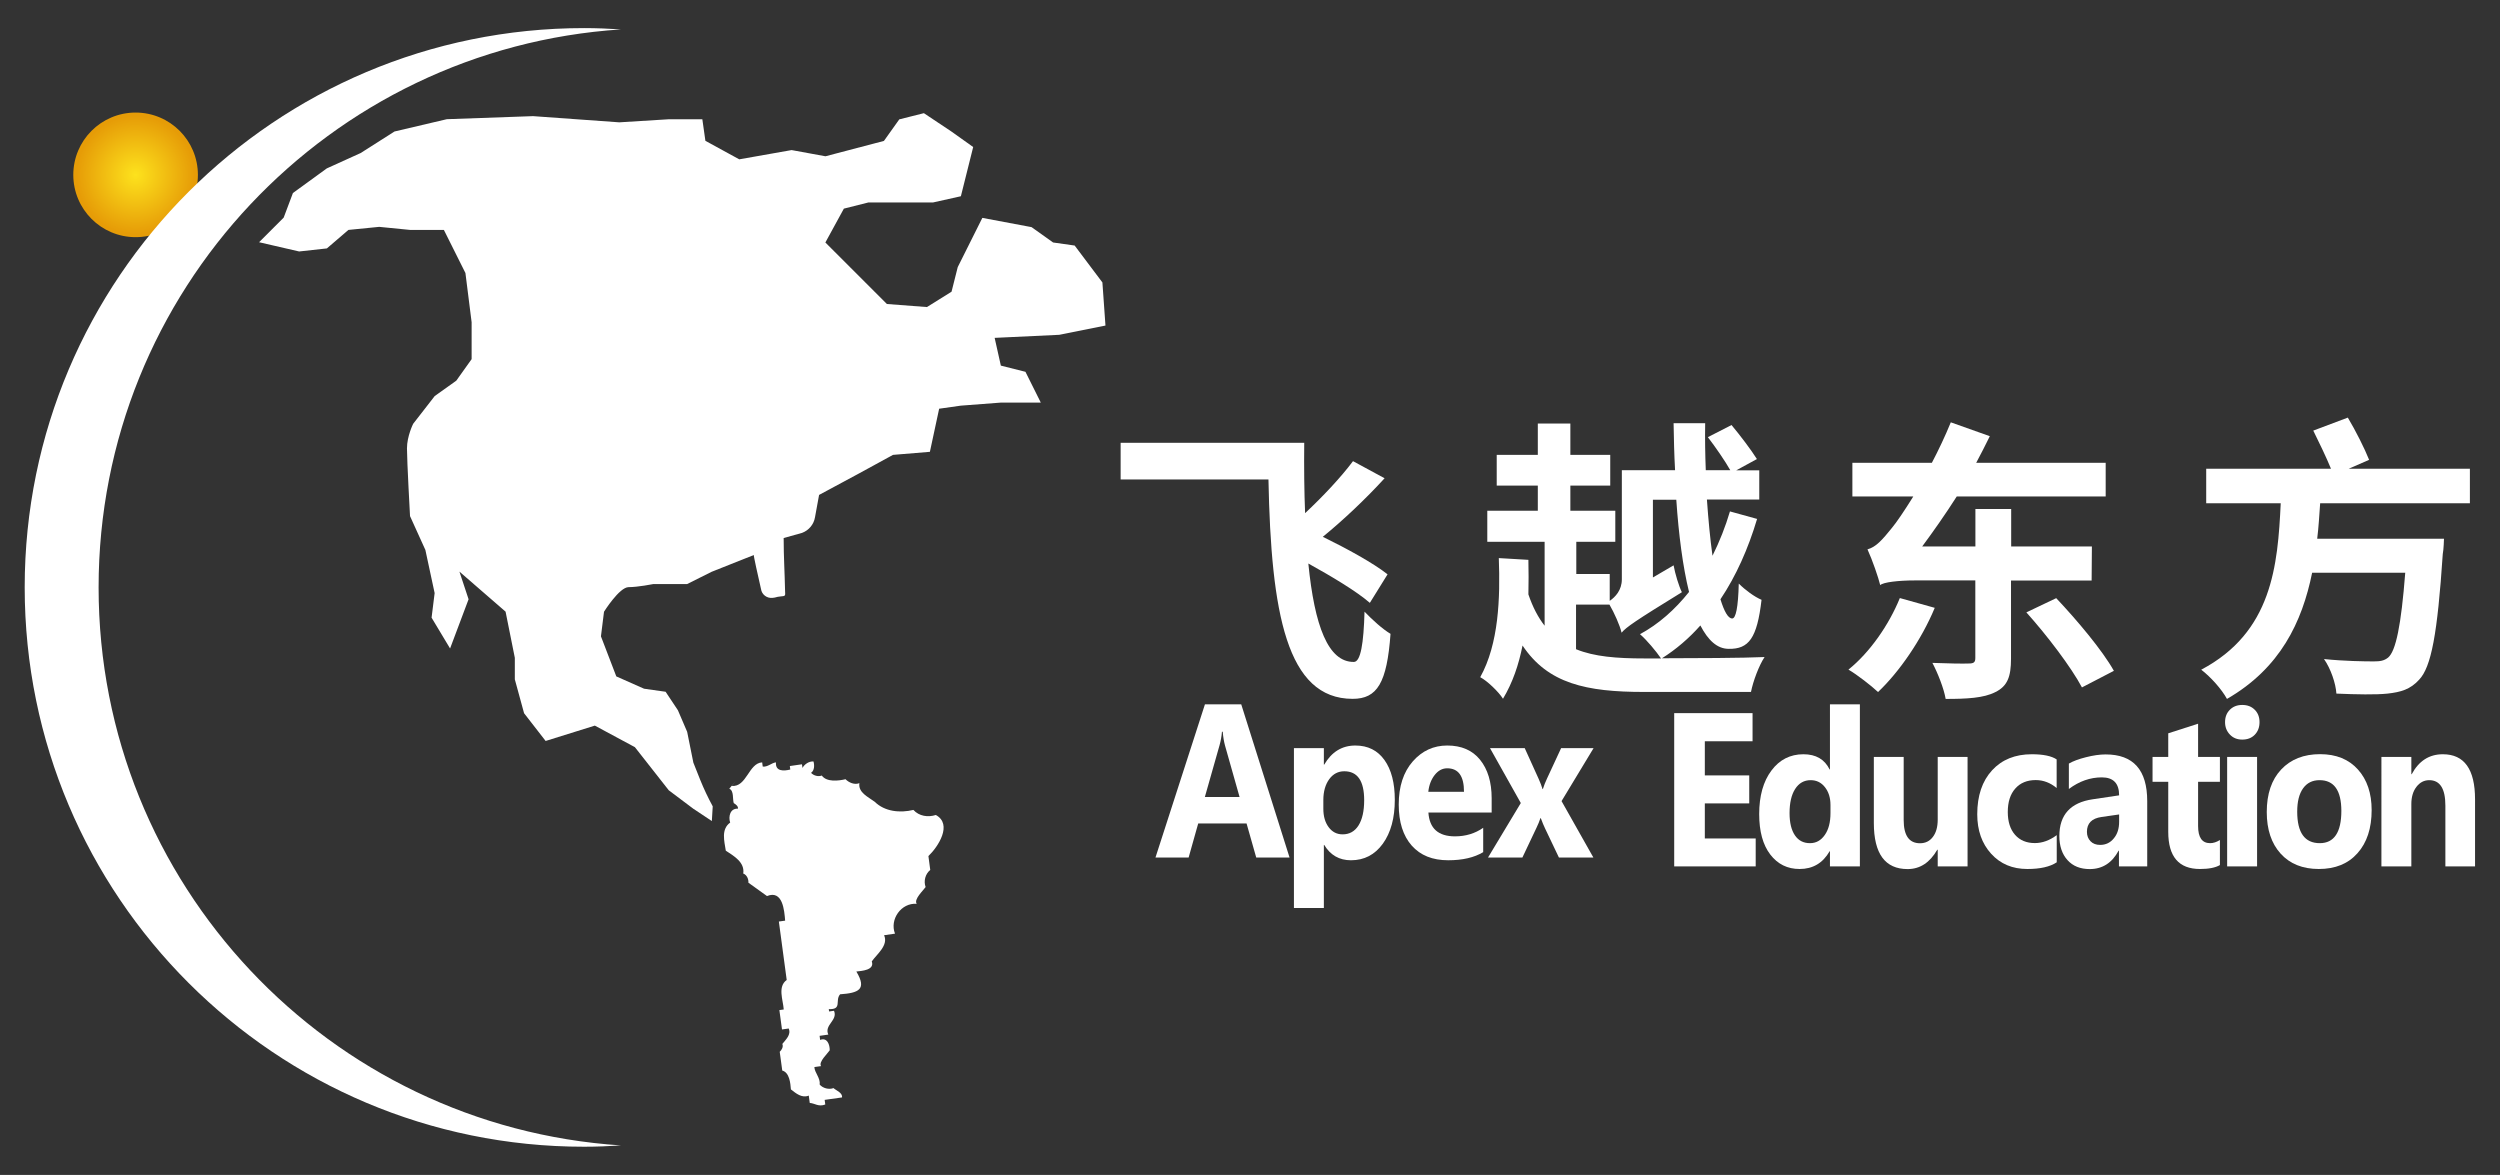 <?xml version="1.0" encoding="utf-8"?>
<!-- Generator: Adobe Illustrator 25.3.1, SVG Export Plug-In . SVG Version: 6.00 Build 0)  -->
<svg version="1.1" id="图层_1" xmlns="http://www.w3.org/2000/svg" xmlns:xlink="http://www.w3.org/1999/xlink" x="0px" y="0px"
	 viewBox="0 0 286.51 134.65" style="enable-background:new 0 0 286.51 134.65;" xml:space="preserve">
<rect x="0" y="0" width="286.51" height="134.65" fill="#333333" stroke="none"/>
<style type="text/css">
	.st0{fill:url(#SVGID_1_);}
	.st1{fill:#FFFFFF;}
</style>
<g>
	<g>
		<radialGradient id="SVGID_1_" cx="15.538" cy="20.039" r="7.144" gradientUnits="userSpaceOnUse">
			<stop  offset="0" style="stop-color:#FDE21D"/>
			<stop  offset="0.95" style="stop-color:#E69C07"/>
		</radialGradient>
		<circle class="st0" cx="15.54" cy="20.04" r="7.14"/>
		<path class="st1" d="M11.3,67.32c0,33.98,26.44,61.77,59.87,63.95c-1.4,0.09-2.81,0.15-4.23,0.15c-35.41,0-64.11-28.7-64.11-64.11
			S31.54,3.22,66.94,3.22c1.42,0,2.83,0.06,4.23,0.15C37.75,5.55,11.3,33.34,11.3,67.32z"/>
		<path class="st1" d="M83.58,90.39c0.55,0.23,0.36,1.17,0.51,1.65c0.21,0.12,0.54,0.36,0.48,0.64c-0.89-0.06-1.12,0.9-0.89,1.59
			c-1.06,0.77-0.67,2.12-0.5,3.22c0.92,0.61,2.19,1.32,2,2.62c0.41,0.15,0.62,0.64,0.59,1.05c0.53,0.37,1.61,1.15,2.13,1.53
			c1.81-0.73,1.99,1.66,2.08,2.82l-0.72,0.1c0.29,2.14,0.62,4.55,0.9,6.7c-1.07,0.76-0.41,2.31-0.34,3.38l-0.5,0.07l0.3,2.22
			l0.77-0.11c0.3,0.72-0.33,1.26-0.73,1.77c0.14,0.32-0.07,0.69-0.3,0.9c0,0,0.29,2.15,0.29,2.15c0.83,0.22,0.94,1.47,0.99,2.16
			c0.59,0.46,1.26,1.03,2.05,0.71l0.11,0.84c0.58,0.04,1.01,0.48,1.78,0.18l-0.07-0.53c0.41-0.06,1.59-0.22,1.99-0.28
			c0.07-0.54-0.64-0.77-0.98-1.07c-0.52,0.2-1.21,0.02-1.58-0.4c0.1-0.76-0.58-1.35-0.61-2.01l0.77-0.11
			c-0.34-0.45,0.79-1.49,0.99-1.81c0.01-0.64-0.28-1.51-1.1-1.19l-0.06-0.47l1-0.14c-0.51-1.11,1.12-1.63,0.65-2.73l-0.56,0.08
			l-0.04-0.27c1.58,0.06,0.68-0.99,1.3-1.7c2.12-0.15,3.1-0.55,1.86-2.61c0.63-0.07,2.12-0.16,1.77-1.16c0.59-0.84,1.93-1.84,1.41-3
			l1.25-0.18c-0.64-1.63,0.71-3.56,2.49-3.42c-0.37-0.51,0.78-1.56,1.02-1.92c-0.25-0.68-0.04-1.5,0.53-1.96
			c0,0-0.21-1.59-0.21-1.59c1.11-1.06,2.8-3.64,0.85-4.71c-0.9,0.29-1.92,0.14-2.57-0.58c-1.53,0.37-3.28,0.2-4.43-0.93
			c-0.73-0.55-1.92-1.05-1.76-2.14c-0.54,0.23-1.21-0.06-1.59-0.45c-0.8,0.19-2.16,0.36-2.72-0.42c-0.4,0.16-0.94,0.01-1.23-0.31
			c0.4-0.27,0.4-0.89,0.28-1.3c-0.5-0.05-1.04,0.31-1.26,0.74l-0.06-0.42l-1.39,0.2l0.05,0.4c-0.75,0.19-1.73,0.23-1.64-0.82
			c-0.49,0.04-0.95,0.56-1.52,0.48l-0.06-0.48c-1.56,0.08-1.77,2.86-3.49,2.7l0.44-0.55L83.58,90.39z"/>
		<path class="st1" d="M88.52,68.52c0.5-0.05,0.39-0.11,0.89-0.16c0.67-0.06,0.58-0.05,0.56-0.72c-0.04-2.03-0.16-3.82-0.16-5.98
			l2.11-0.59c0.77-0.29,1.34-0.96,1.48-1.78l0.47-2.57l4.59-2.47l3.88-2.12l4.23-0.35l1.06-4.94l2.47-0.35l4.59-0.35h4.59
			l-1.76-3.53l-2.82-0.71l-0.71-3.18l7.41-0.35l5.29-1.06l-0.35-4.94l-3.18-4.23l-2.47-0.35l-2.47-1.76l-5.64-1.06l-2.82,5.64
			l-0.71,2.82l-2.82,1.76l-4.59-0.35l-4.23-4.23l-2.82-2.82l2.12-3.88l2.82-0.71h3.18h4.23l3.18-0.71l1.41-5.64l-2.47-1.76
			l-3.18-2.12l-2.82,0.71l-1.76,2.47l-6.7,1.76l-3.88-0.71l-6,1.06l-3.88-2.12l-0.35-2.47h-3.88l-5.64,0.35l-9.88-0.71l-9.88,0.35
			l-6,1.41l-3.88,2.47l-3.88,1.76l-3.88,2.82l-1.06,2.82l-2.82,2.82l4.59,1.06l3.18-0.35l2.47-2.12l3.53-0.35l3.53,0.35h3.88
			l2.47,4.94l0.71,5.64v4.23l-1.76,2.47l-2.47,1.76l-2.47,3.18c0,0-0.71,1.41-0.71,2.82s0.35,7.76,0.35,7.76l1.76,3.88l1.06,4.94
			l-0.35,2.82l2.12,3.53l2.12-5.64l-0.49-1.48l-0.56-1.69l5.29,4.59l1.06,5.29v2.47l1.06,3.88l2.47,3.18l5.64-1.76l4.59,2.47
			l3.88,4.94l2.82,2.12l2.12,1.41l0.1-1.69c-0.54-0.99-1.02-2.01-1.44-3.05l-0.78-1.96l-0.71-3.53l-1.06-2.47l-1.41-2.12l-2.47-0.35
			l-3.18-1.41l-1.76-4.59l0.35-2.82c0,0,1.76-2.82,2.82-2.82s2.82-0.35,2.82-0.35h3.88l2.82-1.41c0,0,4.79-1.91,4.83-1.92
			c-0.05,0.02,0.49,2.44,0.82,3.88C87.3,68.14,87.88,68.58,88.52,68.52z"/>
	</g>
	<g>
		<path class="st1" d="M156.99,69.09c-1.52-1.32-4.34-3.01-7.05-4.51c0.71,7.15,2.27,11.31,5.22,11.28c0.78,0,1.12-2.13,1.22-5.76
			c0.91,0.95,2.07,2,2.98,2.54c-0.41,5.62-1.52,7.45-4.34,7.45c-7.55,0-9.35-9.79-9.65-25.14h-16.94v-4.2h21.04
			c-0.03,2.88,0,5.59,0.1,8.06c2.03-1.9,4.1-4.1,5.49-5.96l3.62,1.96c-2.1,2.3-4.71,4.78-7.08,6.71c2.78,1.36,5.79,3.01,7.42,4.3
			L156.99,69.09z"/>
		<path class="st1" d="M201.37,59.47c-1.02,3.42-2.41,6.54-4.2,9.21c0.44,1.42,0.88,2.2,1.35,2.2c0.41,0,0.68-1.25,0.75-4
			c0.75,0.75,1.8,1.52,2.61,1.86c-0.51,4.4-1.46,5.66-3.76,5.62c-1.32,0-2.37-0.98-3.25-2.68c-1.29,1.46-2.78,2.74-4.4,3.76
			c3.46,0,9.45-0.03,11.76-0.14c-0.64,0.95-1.32,2.78-1.56,4h-12.26c-6.61,0-11.01-0.95-13.92-5.32c-0.44,2.2-1.12,4.23-2.24,6.1
			c-0.51-0.81-1.83-2.07-2.61-2.47c2.13-3.83,2.3-9.08,2.13-13.65l3.39,0.2c0.03,1.29,0.03,2.64,0,3.96
			c0.51,1.49,1.12,2.64,1.86,3.59v-9.62h-6.57v-3.56h5.79v-2.88h-4.71v-3.52h4.71v-3.59h3.73v3.59h4.57v3.52h-4.57v2.88h5.15v3.56
			h-4.47v3.69h3.83v3.08c0.64-0.44,1.39-1.22,1.39-2.47v-12.5h6.1c-0.1-1.8-0.14-3.56-0.17-5.39h3.62c-0.03,1.83,0,3.62,0.07,5.39
			h2.81c-0.61-1.08-1.69-2.64-2.57-3.79l2.71-1.39c1.02,1.22,2.27,2.88,2.91,3.9l-2.37,1.29h2.64v3.35h-6
			c0.17,2.37,0.37,4.51,0.64,6.44c0.81-1.63,1.49-3.35,2-5.08L201.37,59.47z M180.64,74.41c2.07,0.85,4.67,1.05,7.79,1.05h1.93
			c-0.58-0.85-1.63-2.1-2.41-2.78c2.13-1.15,4-2.81,5.62-4.84c-0.71-2.88-1.19-6.57-1.46-10.57h-2.68v8.91l2.37-1.39
			c0.17,0.95,0.61,2.41,0.95,3.08c-5.35,3.29-6.37,4-6.91,4.64c-0.2-0.85-0.85-2.3-1.39-3.22h-3.83V74.41z"/>
		<path class="st1" d="M221.73,69.66c-1.52,3.66-4.07,7.35-6.5,9.65c-0.75-0.71-2.41-2-3.39-2.57c2.44-1.96,4.64-5.12,5.89-8.2
			L221.73,69.66z M230.47,66.51v8.98c0,2.07-0.41,3.15-1.8,3.83c-1.32,0.68-3.25,0.78-5.69,0.78c-0.2-1.19-0.91-2.98-1.52-4.13
			c1.76,0.07,3.59,0.1,4.17,0.07c0.58,0,0.75-0.14,0.75-0.64v-8.88h-6.94c-1.83,0-3.62,0.2-3.96,0.54c-0.2-0.85-0.91-2.91-1.46-4.1
			c0.98-0.27,1.69-1.08,2.81-2.47c0.51-0.61,1.39-1.9,2.44-3.59h-6.98v-3.86h9.11c0.78-1.49,1.52-3.05,2.17-4.64l4.47,1.59
			c-0.51,1.05-1.02,2.03-1.56,3.05h14.84v3.86h-17.07c-1.32,2.07-2.68,4-3.96,5.73h6.1v-4.3h4.1v4.3h9.25l-0.03,3.9H230.47z
			 M235.65,68.55c2.37,2.51,5.28,5.96,6.61,8.33l-3.66,1.9c-1.22-2.3-4-5.96-6.37-8.6L235.65,68.55z"/>
		<path class="st1" d="M265.9,57.67c-0.1,1.36-0.17,2.71-0.34,4.07h14.53c0,0-0.03,1.22-0.14,1.76c-0.61,9.18-1.32,12.94-2.71,14.4
			c-1.02,1.12-2.1,1.42-3.62,1.59c-1.32,0.14-3.56,0.1-5.86,0c-0.07-1.15-0.64-2.85-1.42-3.96c2.3,0.24,4.67,0.27,5.69,0.27
			c0.75,0,1.19-0.07,1.66-0.44c0.88-0.75,1.49-3.66,1.96-9.72h-10.67c-1.15,5.66-3.66,10.94-9.76,14.46
			c-0.61-1.12-1.86-2.51-2.95-3.35c8.13-4.3,8.77-11.92,9.11-19.07h-8.54v-3.96h14.3c-0.54-1.32-1.36-3.01-2.03-4.37l3.96-1.49
			c0.91,1.52,1.93,3.56,2.44,4.84l-2.34,1.02h13.89v3.96H265.9z"/>
	</g>
	<g>
		<g>
			<path class="st1" d="M147.79,98.28h-3.82l-1.11-3.91h-5.54l-1.1,3.91h-3.8l5.67-17.56h4.16L147.79,98.28z M142.06,91.34
				l-1.67-5.9c-0.12-0.44-0.21-0.97-0.26-1.58h-0.09c-0.04,0.51-0.13,1.02-0.27,1.53l-1.69,5.95H142.06z"/>
			<path class="st1" d="M151.76,96.83h-0.04v7.23h-3.43V85.74h3.43v1.89h0.04c0.85-1.46,2.04-2.19,3.57-2.19
				c1.44,0,2.55,0.56,3.34,1.67c0.79,1.11,1.18,2.63,1.18,4.55c0,2.09-0.46,3.77-1.37,5.03c-0.92,1.27-2.13,1.9-3.66,1.9
				C153.49,98.59,152.46,98,151.76,96.83z M151.66,91.68v1c0,0.87,0.2,1.57,0.61,2.12c0.41,0.55,0.94,0.82,1.6,0.82
				c0.78,0,1.39-0.34,1.82-1.02c0.43-0.68,0.65-1.65,0.65-2.9c0-2.2-0.76-3.31-2.28-3.31c-0.7,0-1.28,0.3-1.72,0.9
				S151.66,90.7,151.66,91.68z"/>
			<path class="st1" d="M170.96,93.12h-7.26c0.12,1.82,1.13,2.73,3.05,2.73c1.22,0,2.3-0.33,3.23-0.98v2.79
				c-1.03,0.62-2.36,0.93-4.01,0.93c-1.8,0-3.19-0.56-4.18-1.68c-0.99-1.12-1.49-2.69-1.49-4.7c0-2.08,0.54-3.73,1.61-4.95
				s2.39-1.82,3.95-1.82c1.62,0,2.88,0.54,3.76,1.63s1.33,2.56,1.33,4.42V93.12z M167.78,90.74c0-1.8-0.64-2.69-1.93-2.69
				c-0.55,0-1.03,0.26-1.43,0.77c-0.4,0.51-0.65,1.16-0.73,1.92H167.78z"/>
			<path class="st1" d="M182.63,85.74l-3.67,6.07l3.65,6.47h-3.95l-1.61-3.38c-0.13-0.27-0.29-0.65-0.47-1.14h-0.04
				c-0.11,0.34-0.26,0.71-0.45,1.1l-1.62,3.42h-3.94l3.76-6.25l-3.53-6.29h3.98l1.59,3.51c0.21,0.47,0.36,0.86,0.45,1.18h0.04
				c0.12-0.38,0.27-0.78,0.47-1.2l1.62-3.49H182.63z"/>
		</g>
		<g>
			<path class="st1" d="M201.21,99.29h-9.34V81.73h8.98v3.22h-5.47v3.91h5.09v3.21h-5.09v4.02h5.83V99.29z"/>
			<path class="st1" d="M213.15,99.29h-3.43v-1.73h-0.04c-0.78,1.36-1.93,2.03-3.44,2.03c-1.39,0-2.51-0.55-3.36-1.66
				c-0.85-1.11-1.27-2.65-1.27-4.64c0-2.07,0.47-3.74,1.4-4.98c0.93-1.25,2.16-1.87,3.67-1.87c1.43,0,2.43,0.58,3,1.74h0.04v-7.46
				h3.43V99.29z M209.78,93.19v-0.94c0-0.82-0.21-1.49-0.63-2.03c-0.42-0.54-0.97-0.81-1.64-0.81c-0.76,0-1.35,0.34-1.78,1.01
				c-0.43,0.67-0.64,1.6-0.64,2.77c0,1.1,0.21,1.95,0.62,2.55c0.41,0.6,0.98,0.89,1.72,0.89c0.7,0,1.26-0.31,1.7-0.94
				S209.78,94.23,209.78,93.19z"/>
			<path class="st1" d="M225.49,99.29h-3.42v-1.91h-0.05c-0.85,1.48-1.98,2.22-3.4,2.22c-2.58,0-3.87-1.76-3.87-5.28v-7.57h3.42
				v7.23c0,1.77,0.62,2.66,1.87,2.66c0.62,0,1.11-0.24,1.48-0.73c0.37-0.49,0.55-1.15,0.55-1.98v-7.18h3.42V99.29z"/>
			<path class="st1" d="M235.7,98.83c-0.77,0.51-1.89,0.76-3.36,0.76c-1.71,0-3.09-0.58-4.15-1.75c-1.06-1.17-1.59-2.67-1.59-4.52
				c0-2.13,0.57-3.81,1.7-5.04c1.13-1.23,2.65-1.84,4.55-1.84c1.31,0,2.26,0.2,2.85,0.59v3.28c-0.72-0.6-1.52-0.91-2.4-0.91
				c-0.98,0-1.77,0.32-2.34,0.97c-0.58,0.65-0.86,1.55-0.86,2.69c0,1.11,0.28,1.98,0.83,2.61c0.55,0.63,1.31,0.95,2.27,0.95
				c0.85,0,1.69-0.3,2.51-0.91V98.83z"/>
			<path class="st1" d="M246.09,99.29h-3.25v-1.8h-0.04c-0.75,1.4-1.85,2.11-3.31,2.11c-1.08,0-1.93-0.34-2.55-1.03
				c-0.62-0.69-0.93-1.61-0.93-2.76c0-2.43,1.28-3.84,3.83-4.21l3.02-0.45c0-1.37-0.66-2.06-1.98-2.06c-1.33,0-2.59,0.44-3.78,1.33
				v-2.91c0.48-0.28,1.13-0.52,1.96-0.73c0.83-0.21,1.58-0.32,2.26-0.32c3.17,0,4.76,1.78,4.76,5.35V99.29z M242.86,94.19v-0.85
				l-2.02,0.29c-1.12,0.16-1.67,0.73-1.67,1.7c0,0.44,0.14,0.8,0.41,1.08c0.27,0.28,0.64,0.42,1.1,0.42c0.64,0,1.17-0.25,1.57-0.75
				C242.66,95.6,242.86,94.96,242.86,94.19z"/>
			<path class="st1" d="M254.41,99.14c-0.51,0.3-1.27,0.45-2.29,0.45c-2.42,0-3.63-1.42-3.63-4.25V89.6h-1.8v-2.85h1.8v-2.71
				l3.42-1.1v3.81h2.5v2.85h-2.5v5.07c0,1.31,0.46,1.96,1.38,1.96c0.36,0,0.73-0.12,1.12-0.36V99.14z"/>
			<path class="st1" d="M256.97,84.76c-0.58,0-1.05-0.19-1.42-0.58S255,83.32,255,82.76c0-0.58,0.18-1.05,0.55-1.42
				s0.84-0.55,1.42-0.55c0.59,0,1.06,0.18,1.43,0.55c0.37,0.37,0.55,0.84,0.55,1.42c0,0.59-0.18,1.07-0.55,1.45
				C258.04,84.58,257.56,84.76,256.97,84.76z M258.67,99.29h-3.43V86.75h3.43V99.29z"/>
			<path class="st1" d="M265.74,99.59c-1.85,0-3.31-0.59-4.37-1.76c-1.06-1.17-1.59-2.76-1.59-4.77c0-2.07,0.55-3.7,1.65-4.87
				c1.1-1.17,2.59-1.76,4.46-1.76c1.85,0,3.29,0.59,4.34,1.76c1.05,1.17,1.57,2.72,1.57,4.65c0,2.08-0.54,3.73-1.62,4.94
				C269.11,98.99,267.63,99.59,265.74,99.59z M265.83,89.41c-0.81,0-1.44,0.31-1.89,0.94c-0.45,0.63-0.67,1.52-0.67,2.67
				c0,2.41,0.86,3.61,2.59,3.61c1.64,0,2.47-1.24,2.47-3.71C268.32,90.58,267.49,89.41,265.83,89.41z"/>
			<path class="st1" d="M283.67,99.29h-3.42v-6.97c0-1.94-0.62-2.91-1.85-2.91c-0.59,0-1.08,0.26-1.47,0.77s-0.58,1.17-0.58,1.96
				v7.15h-3.43V86.75h3.43v1.98h0.04c0.82-1.53,2.01-2.29,3.57-2.29c2.46,0,3.69,1.72,3.69,5.17V99.29z"/>
		</g>
	</g>
</g>
</svg>
